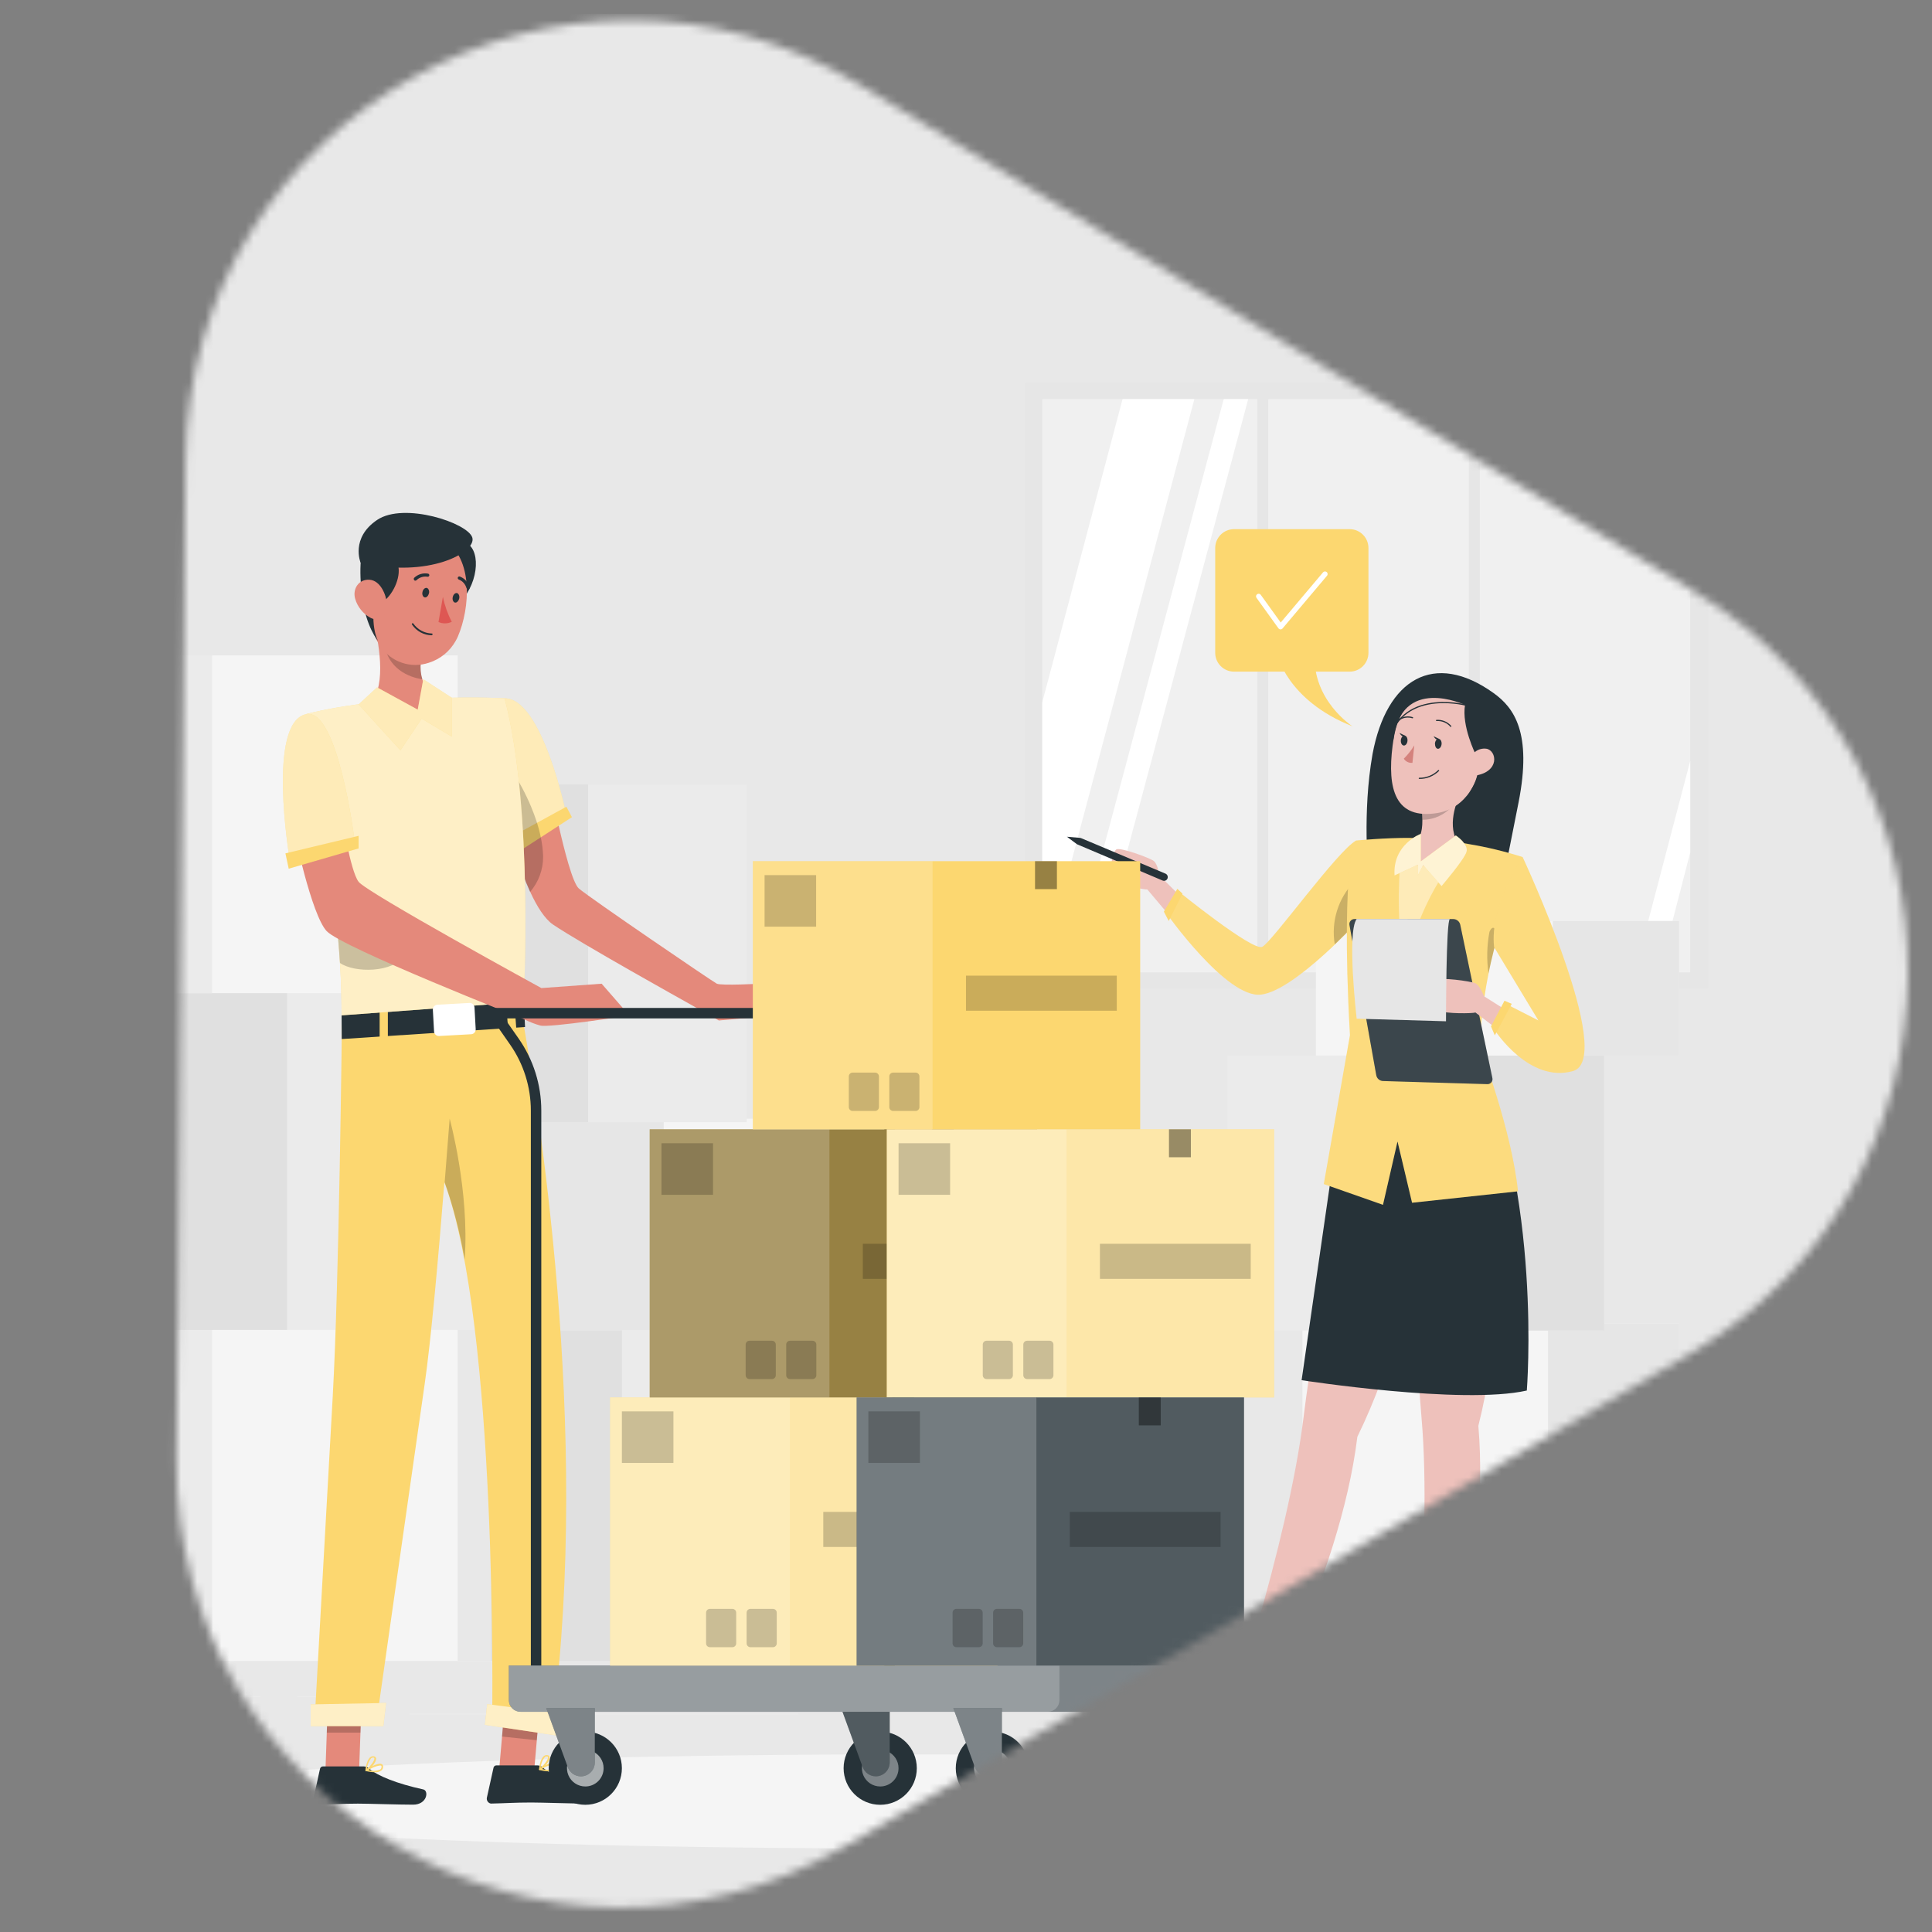 <svg width="240" height="240" viewBox="0 0 240 240" fill="none" xmlns="http://www.w3.org/2000/svg">
<rect x="0" y="0" width="240" height="240" fill="#808080" stroke="none"/>
<g clip-path="url(#clip0_240_1846)">
<mask id="mask0_240_1846" style="mask-type:alpha" maskUnits="userSpaceOnUse" x="21" y="2" width="217" height="235">
<path d="M210.441 73.459C246.228 95.186 245.76 147.28 209.589 168.36L104.946 229.344C67.946 250.907 21.549 223.967 21.933 181.145L23.045 57.307C23.43 14.484 70.303 -11.618 106.91 10.606L210.441 73.459Z" fill="#D9D9D9"/>
</mask>
<g mask="url(#mask0_240_1846)">
<rect width="238.286" height="241.714" transform="translate(6.857 1.714)" fill="#E8E8E8"/>
<g clip-path="url(#clip1_240_1846)">
<path d="M241 206.318H-17V206.447H241V206.318Z" fill="#EBEBEB"/>
<path d="M215.149 214.621H198.059V214.75H215.149V214.621Z" fill="#EBEBEB"/>
<path d="M153.909 216.024H149.425V216.153H153.909V216.024Z" fill="#EBEBEB"/>
<path d="M197.543 209.832H187.641V209.961H197.543V209.832Z" fill="#EBEBEB"/>
<path d="M32.355 210.699H10.069V210.828H32.355V210.699Z" fill="#EBEBEB"/>
<path d="M40.219 210.699H36.953V210.828H40.219V210.699Z" fill="#EBEBEB"/>
<path d="M99.177 212.876H50.838V213.005H99.177V212.876Z" fill="#EBEBEB"/>
<path d="M212.207 47.519H127.351V122.814H212.207V47.519Z" fill="#E6E6E6"/>
<path d="M209.968 49.583H129.472V120.791H209.968V49.583Z" fill="#F0F0F0"/>
<path d="M148.368 49.583L129.472 120.636V87.251L139.446 49.583H148.368Z" fill="white"/>
<path d="M155.055 49.583L135.999 120.791H132.96L152.016 49.583H155.055Z" fill="white"/>
<path d="M209.968 94.516V105.894L206.113 120.791H203.074L209.968 94.516Z" fill="white"/>
<path d="M157.552 48.303H156.195V122.38H157.552V48.303Z" fill="#E6E6E6"/>
<path d="M183.827 48.303H182.47V122.38H183.827V48.303Z" fill="#E6E6E6"/>
<path d="M56.855 164.342H10.069V206.298H56.855V164.342Z" fill="#F5F5F5"/>
<path d="M26.354 164.342H10.069V206.298H26.354V164.342Z" fill="#EBEBEB"/>
<path d="M66.164 123.247H19.378V165.203H66.164V123.247Z" fill="#EBEBEB"/>
<path d="M35.663 123.247H19.378V165.203H35.663V123.247Z" fill="#E0E0E0"/>
<path d="M56.855 81.415H10.069V123.371H56.855V81.415Z" fill="#F5F5F5"/>
<path d="M26.354 81.415H10.069V123.371H26.354V81.415Z" fill="#EBEBEB"/>
<path d="M107.769 164.378H60.983V206.334H107.769V164.378Z" fill="#EBEBEB"/>
<path d="M77.268 164.378H60.983V206.334H77.268V164.378Z" fill="#E0E0E0"/>
<path d="M112.949 138.965H66.164V165.245H112.949V138.965Z" fill="#F5F5F5"/>
<path d="M82.448 138.965H66.164V165.245H82.448V138.965Z" fill="#E6E6E6"/>
<path d="M92.758 97.447H62.531V139.403H92.758V97.447Z" fill="#EBEBEB"/>
<path d="M73.052 97.447H62.531V139.403H73.052V97.447Z" fill="#E0E0E0"/>
<path d="M161.799 206.375H208.585V164.419H161.799V206.375Z" fill="#F5F5F5"/>
<path d="M192.3 206.375H208.585V164.419H192.3V206.375Z" fill="#E6E6E6"/>
<path d="M152.485 165.281H199.271V131.127H152.485V165.281Z" fill="#EBEBEB"/>
<path d="M182.991 165.281H199.276V131.127H182.991V165.281Z" fill="#E0E0E0"/>
<path d="M163.466 131.127H208.585V114.408H163.466V131.127Z" fill="#F5F5F5"/>
<path d="M192.888 131.127H208.59V114.408H192.888V131.127Z" fill="#E6E6E6"/>
<path d="M112 229.621C167.254 229.621 212.047 227.006 212.047 223.78C212.047 220.554 167.254 217.938 112 217.938C56.745 217.938 11.953 220.554 11.953 223.78C11.953 227.006 56.745 229.621 112 229.621Z" fill="#F5F5F5"/>
<path d="M167.656 65.734H153.295C152.005 65.734 150.958 66.781 150.958 68.072V81.095C150.958 82.386 152.005 83.433 153.295 83.433H167.656C168.947 83.433 169.993 82.386 169.993 81.095V68.072C169.993 66.781 168.947 65.734 167.656 65.734Z" fill="#FCD770"/>
<path d="M158.615 81.183C158.615 81.183 159.818 86.998 168.012 90.223C168.012 90.223 163.001 87.019 163.311 81.183H158.615Z" fill="#FCD770"/>
<path d="M156.355 74.083L159.075 77.86L164.596 71.312" stroke="white" stroke-width="0.649" stroke-linecap="round" stroke-linejoin="round"/>
<path d="M185.545 86.1C188.069 87.912 190.349 91.008 188.641 99.677C186.934 108.345 186.5 110.409 186.5 110.409L169.988 108.552C169.988 108.552 169.214 100.879 170.504 93.66C172.248 84.336 178.156 80.791 185.545 86.1Z" fill="#263238"/>
<path d="M169.018 134.001C169.018 134.001 163.424 163.8 161.933 176.045C159.982 192.01 152.01 215.364 152.01 215.364L155.199 216.189C155.199 216.189 166.438 196.339 168.615 178.485C177.542 160.234 178.264 137.757 178.264 137.757L169.018 134.001Z" fill="#EEC1BB"/>
<path d="M146.056 222.588C146.571 222.351 147.125 222.211 147.691 222.175C147.691 222.175 149.652 221.019 151.592 216.54H153.78C154.149 216.545 154.507 216.663 154.807 216.878C155.107 217.093 155.334 217.395 155.457 217.742C155.493 217.84 155.514 217.943 155.519 218.047C155.495 218.566 155.438 219.083 155.349 219.595C155.029 221.339 154.603 223.062 154.074 224.755L153.703 224.657L154.374 221.401C154.601 220.291 153.434 221.36 152.898 222.479C152.361 223.599 151.551 224.688 149.152 224.172C146.324 223.501 145.194 223.093 146.056 222.588Z" fill="#263238"/>
<path d="M155.54 217.784C155.952 216.726 156.479 214.832 156.479 214.832L151.799 214.182C151.799 214.182 151.799 216.483 150.932 217.99C153.377 217.98 155.54 217.784 155.54 217.784Z" fill="#263238"/>
<path d="M174.823 133.526C174.823 133.526 175.519 163.841 176.587 176.122C177.986 192.149 175.014 216.649 175.014 216.649L178.306 216.793C178.306 216.793 185.194 195.049 183.646 177.123C188.605 157.422 184.678 135.286 184.678 135.286L174.823 133.526Z" fill="#EEC1BB"/>
<path d="M169.895 223.589C170.382 223.296 170.919 223.094 171.479 222.995C171.479 222.995 173.3 221.638 174.75 216.974L176.918 216.726C177.288 216.691 177.659 216.772 177.982 216.956C178.304 217.141 178.561 217.421 178.718 217.758C178.765 217.85 178.796 217.95 178.811 218.052C178.845 218.58 178.845 219.109 178.811 219.636C178.679 221.397 178.439 223.147 178.094 224.879L177.717 224.827L178.032 221.514C178.135 220.39 177.098 221.576 176.68 222.748C176.262 223.919 175.561 225.121 173.104 224.812C170.246 224.466 169.074 224.172 169.895 223.589Z" fill="#263238"/>
<path d="M178.785 217.784C179.079 216.69 179.399 214.75 179.399 214.75L174.678 214.61C174.678 214.61 174.926 216.896 174.229 218.491C176.654 218.207 178.785 217.784 178.785 217.784Z" fill="#263238"/>
<path d="M167.826 129.027L161.69 171.452C161.69 171.452 181.67 174.548 189.668 172.737C189.668 172.737 191.634 148.242 183.285 130.425L167.826 129.027Z" fill="#263238"/>
<path d="M149.358 114.026L144.018 108.753C144.018 108.753 143.837 107.339 143.316 106.947C142.795 106.555 139.142 105.224 138.672 105.518C138.202 105.812 137.599 108.774 138.228 109.315C138.858 109.857 142.186 110.549 142.526 110.492L148.321 117.36L149.358 114.026Z" fill="#EEC1BB"/>
<path d="M168.471 104.413C166.17 105.636 157.996 117.06 156.794 117.623C155.592 118.185 146.391 110.729 146.391 110.729L144.843 113.376C144.843 113.376 152.387 124.068 156.655 123.552C160.922 123.036 169.09 114.006 169.09 114.006L168.471 104.413Z" fill="#FCD770"/>
<path opacity="0.1" d="M168.471 104.413C166.17 105.636 157.996 117.06 156.794 117.623C155.592 118.185 146.391 110.729 146.391 110.729L144.843 113.376C144.843 113.376 152.387 124.068 156.655 123.552C160.922 123.036 169.09 114.006 169.09 114.006L168.471 104.413Z" fill="white"/>
<path d="M146.897 111.013L146.257 110.409L144.58 113.247L145.184 114.408L146.897 111.013Z" fill="#FCD770"/>
<path opacity="0.2" d="M165.808 117.313C167.717 115.492 169.09 113.98 169.09 113.98L168.945 111.71L168.244 109.506C167.254 110.525 166.518 111.763 166.094 113.119C165.671 114.476 165.573 115.912 165.808 117.313Z" fill="black"/>
<path d="M167.697 128.593C167.052 117.241 167.341 110.987 167.635 107.865C167.96 104.537 168.471 104.413 168.471 104.413C168.471 104.413 172.083 104.062 175.215 104.088C177.638 104.17 180.052 104.426 182.439 104.852C184.711 105.229 186.952 105.769 189.147 106.467C188.78 107.499 188.45 108.531 188.141 109.439C187.733 110.672 187.367 111.813 187.031 112.881C186.412 114.873 185.927 116.596 185.545 118.139C184.559 122.024 183.983 126.002 183.827 130.007C183.827 130.007 187.795 140.379 188.569 147.99L175.411 149.409L173.605 141.798L171.799 149.667L164.446 147.087L167.697 128.593Z" fill="#FCD770"/>
<path opacity="0.1" d="M167.697 128.593C167.052 117.241 167.341 110.987 167.635 107.865C167.96 104.537 168.471 104.413 168.471 104.413C168.471 104.413 172.083 104.062 175.215 104.088C177.638 104.17 180.052 104.426 182.439 104.852C184.711 105.229 186.952 105.769 189.147 106.467C188.78 107.499 188.45 108.531 188.141 109.439C187.733 110.672 187.367 111.813 187.031 112.881C186.412 114.873 185.927 116.596 185.545 118.139C184.559 122.024 183.983 126.002 183.827 130.007C183.827 130.007 187.795 140.379 188.569 147.99L175.411 149.409L173.605 141.798L171.799 149.667L164.446 147.087L167.697 128.593Z" fill="white"/>
<path opacity="0.2" d="M184.905 120.92C185.081 120.053 185.287 119.13 185.54 118.139C185.7 117.509 185.875 116.849 186.056 116.147C185.54 114.388 185.024 115.765 185.024 115.765C184.704 117.466 184.664 119.207 184.905 120.92Z" fill="black"/>
<path d="M175.396 104.78C175.554 104.699 175.718 104.629 175.886 104.568C176.257 104.274 176.711 103.567 176.691 101.849C176.674 101.168 176.61 100.488 176.5 99.816L181.283 98.923C181.283 98.923 179.653 102.143 181.01 104.537C181.479 104.744 181.758 105.053 181.706 105.43C181.35 108.19 175.406 110.863 175.406 110.863C175.406 110.863 172.511 106.364 175.396 104.78Z" fill="#EEC1BB"/>
<path opacity="0.2" d="M176.5 99.816C176.608 100.483 176.67 101.157 176.686 101.833C179.916 101.833 181.283 98.923 181.283 98.923L176.5 99.816Z" fill="black"/>
<path d="M179.147 86.457C174.988 86.23 173.528 88.381 172.991 92.649C172.315 97.984 173.295 101.854 178.559 100.997C185.705 99.816 186.056 86.833 179.147 86.457Z" fill="#EEC1BB"/>
<path d="M175.69 92.592C175.323 93.194 174.884 93.751 174.384 94.248C174.498 94.425 174.659 94.566 174.848 94.657C175.038 94.748 175.248 94.785 175.458 94.764L175.69 92.592Z" fill="#D4827D"/>
<path d="M178.254 92.365C178.254 92.705 178.389 92.999 178.616 93.015C178.843 93.03 179.049 92.772 179.08 92.432C179.111 92.091 178.941 91.797 178.714 91.782C178.487 91.766 178.28 92.024 178.254 92.365Z" fill="#263238"/>
<path d="M178.806 91.802L178.089 91.457C178.089 91.457 178.409 92.107 178.806 91.802Z" fill="#263238"/>
<path d="M174.018 91.962C173.992 92.303 174.152 92.592 174.379 92.612C174.606 92.633 174.818 92.37 174.843 92.024C174.869 91.678 174.704 91.395 174.477 91.374C174.25 91.353 174.044 91.622 174.018 91.962Z" fill="#263238"/>
<path d="M174.57 91.4L173.853 91.049C173.853 91.049 174.172 91.704 174.57 91.4Z" fill="#263238"/>
<path d="M178.456 89.496C178.786 89.474 179.117 89.528 179.423 89.654C179.729 89.78 180.002 89.975 180.22 90.223" stroke="#263238" stroke-width="0.149" stroke-linecap="round" stroke-linejoin="round"/>
<path d="M175.468 89.155C175.188 89.067 174.892 89.043 174.601 89.086C174.311 89.129 174.034 89.237 173.791 89.403" stroke="#263238" stroke-width="0.149" stroke-linecap="round" stroke-linejoin="round"/>
<path d="M183.311 93.717C183.311 93.717 181.551 90.192 181.99 87.571C181.99 87.571 173.935 83.753 173.068 92.091C173.068 92.091 172.671 84.62 179.828 84.867C186.985 85.115 186.381 95.554 182.522 98.469C182.522 98.448 184.395 95.92 183.311 93.717Z" fill="#263238"/>
<path d="M182.584 94.558C182.653 94.079 182.909 93.647 183.296 93.357C183.683 93.067 184.169 92.942 184.648 93.01C185.927 93.221 186.397 95.904 183.156 96.364C182.692 96.415 182.449 95.951 182.584 94.558Z" fill="#EEC1BB"/>
<path d="M178.703 95.724C178.388 96.035 178.015 96.28 177.605 96.445C177.195 96.611 176.756 96.694 176.314 96.689" stroke="#263238" stroke-width="0.149" stroke-linecap="round" stroke-linejoin="round"/>
<path d="M181.99 87.571C181.99 87.571 173.001 85.234 172.248 93.66" stroke="#263238" stroke-width="0.149" stroke-linecap="round" stroke-linejoin="round"/>
<path d="M173.971 106.828C173.971 106.828 173.285 113.66 174.41 119.878C174.41 119.878 177.062 110.27 180.788 107.004L176.505 107.618L173.971 106.828Z" fill="#FCD770"/>
<path opacity="0.5" d="M173.971 106.828C173.971 106.828 173.285 113.66 174.41 119.878C174.41 119.878 177.062 110.27 180.788 107.004L176.505 107.618L173.971 106.828Z" fill="white"/>
<path d="M180.849 103.789L176.499 107.004V103.588C176.499 103.588 172.986 104.862 173.233 108.748L176.118 107.422V108.748L176.794 107.468L179.074 110.074C179.074 110.074 181.866 106.818 182.17 105.838C182.475 104.857 180.849 103.789 180.849 103.789Z" fill="#FCD770"/>
<path opacity="0.7" d="M180.849 103.789L176.499 107.004V103.588C176.499 103.588 172.986 104.862 173.233 108.748L176.118 107.422V108.748L176.794 107.468L179.074 110.074C179.074 110.074 181.866 106.818 182.17 105.838C182.475 104.857 180.849 103.789 180.849 103.789Z" fill="white"/>
<path d="M185.391 133.934L181.397 114.878C181.355 114.678 181.247 114.499 181.089 114.371C180.931 114.242 180.734 114.171 180.53 114.171H168.244C168.153 114.171 168.064 114.191 167.982 114.229C167.9 114.268 167.828 114.323 167.77 114.393C167.712 114.462 167.67 114.543 167.646 114.631C167.623 114.718 167.619 114.809 167.635 114.898L170.963 133.557C170.998 133.758 171.101 133.941 171.255 134.075C171.41 134.208 171.605 134.284 171.809 134.29L184.797 134.677C184.888 134.675 184.977 134.653 185.058 134.613C185.14 134.573 185.211 134.515 185.268 134.444C185.324 134.373 185.365 134.291 185.386 134.203C185.407 134.114 185.409 134.023 185.391 133.934Z" fill="#263238"/>
<path opacity="0.1" d="M185.391 133.934L181.397 114.878C181.355 114.678 181.247 114.499 181.089 114.371C180.931 114.242 180.734 114.171 180.53 114.171H168.244C168.153 114.171 168.064 114.191 167.982 114.229C167.9 114.268 167.828 114.323 167.77 114.393C167.712 114.462 167.67 114.543 167.646 114.631C167.623 114.718 167.619 114.809 167.635 114.898L170.963 133.557C170.998 133.758 171.101 133.941 171.255 134.075C171.41 134.208 171.605 134.284 171.809 134.29L184.797 134.677C184.888 134.675 184.977 134.653 185.058 134.613C185.14 134.573 185.211 134.515 185.268 134.444C185.324 134.373 185.365 134.291 185.386 134.203C185.407 134.114 185.409 134.023 185.391 133.934Z" fill="white"/>
<path d="M190.7 127.762L184.348 123.758C184.348 123.758 183.863 122.422 183.275 122.148C182.686 121.875 178.827 121.364 178.45 121.751C178.073 122.138 178.104 125.157 178.837 125.554C179.57 125.951 182.965 125.905 183.285 125.776L190.401 131.225L190.7 127.762Z" fill="#EEC1BB"/>
<path d="M189.147 106.467C189.147 106.467 185.019 112.494 185.602 117.654L191.108 126.766L187.408 124.878L185.731 128.036C185.731 128.036 189.988 134.594 195.406 133.046C200.824 131.498 189.147 106.467 189.147 106.467Z" fill="#FCD770"/>
<path opacity="0.1" d="M189.147 106.467C189.147 106.467 185.019 112.494 185.602 117.654L191.108 126.766L187.408 124.878L185.731 128.036C185.731 128.036 189.988 134.594 195.406 133.046C200.824 131.498 189.147 106.467 189.147 106.467Z" fill="white"/>
<path d="M187.795 124.702L185.69 128.619L185.215 127.499L186.892 124.315L187.795 124.702Z" fill="#FCD770"/>
<path d="M180.112 114.171C179.627 114.171 179.627 126.865 179.627 126.865L168.533 126.545C168.533 126.545 167.284 115.812 168.533 114.161L180.112 114.171Z" fill="white"/>
<path opacity="0.1" d="M180.112 114.171C179.627 114.171 179.627 126.865 179.627 126.865L168.533 126.545C168.533 126.545 167.284 115.812 168.533 114.161L180.112 114.171Z" fill="black"/>
<path d="M134.291 104.114L144.781 108.526C144.838 108.551 144.889 108.586 144.932 108.631C144.975 108.675 145.009 108.728 145.031 108.785C145.054 108.843 145.065 108.904 145.063 108.966C145.062 109.028 145.049 109.089 145.024 109.145C144.975 109.257 144.884 109.344 144.771 109.389C144.658 109.433 144.532 109.431 144.42 109.382L133.863 104.909L133.765 104.857L132.537 103.944L134.152 104.083C134.199 104.086 134.247 104.097 134.291 104.114Z" fill="#263238"/>
<path d="M99.487 125.858L89.296 126.767L85.21 124.46C85.21 124.46 72.103 117.159 68.698 114.852C67.665 114.145 66.701 112.607 65.87 110.801C65.173 109.253 64.573 107.662 64.074 106.039C63.842 105.311 63.636 104.615 63.46 103.975C63.068 102.597 62.825 101.565 62.758 101.286C62.761 101.264 62.761 101.242 62.758 101.219H62.784L66.014 100.187L68.713 99.331C68.713 99.331 68.837 99.971 69.048 100.946L69.234 101.808C69.291 102.055 69.348 102.324 69.409 102.592C70.091 105.595 71.138 109.692 71.897 110.363C73.12 111.441 88.496 121.921 89.043 122.195C89.59 122.468 94.487 122.195 94.487 122.195L99.487 125.858Z" fill="#E4897B"/>
<path d="M62.676 86.751C67.371 86.678 70.359 101.23 70.359 101.23L64.167 104.326C62.408 101.28 61.491 97.822 61.51 94.305C61.654 88.722 62.676 86.751 62.676 86.751Z" fill="#FCD770"/>
<path opacity="0.5" d="M62.676 86.751C67.371 86.678 70.359 101.23 70.359 101.23L64.167 104.326C62.408 101.28 61.491 97.822 61.51 94.305C61.654 88.722 62.676 86.751 62.676 86.751Z" fill="white"/>
<path d="M71.045 101.513L69.373 102.597L67.19 104.011L64.053 106.039L63.491 106.405L62.81 104.336L63.439 103.995L63.852 103.768L66.721 102.205L69.012 100.951L70.157 100.327L70.359 100.218L71.045 101.513Z" fill="#FCD770"/>
<path opacity="0.2" d="M67.469 106.405C67.479 108.018 66.903 109.58 65.849 110.801C65.152 109.253 64.552 107.662 64.053 106.039L63.491 106.405L62.809 104.341L63.439 104.001C63.047 102.623 62.804 101.591 62.737 101.312V101.23L63.48 95.554C64.455 97.019 65.288 98.574 65.968 100.198C66.236 100.832 66.484 101.508 66.71 102.21C66.79 102.451 66.862 102.698 66.927 102.953C67.025 103.304 67.108 103.66 67.18 104.016C67.348 104.802 67.445 105.602 67.469 106.405Z" fill="black"/>
<path d="M61.974 220.23L66.293 220.689L67.103 211.375L62.784 210.916L61.974 220.23Z" fill="#E4897B"/>
<path d="M40.431 219.915H44.61L44.956 210.224H40.771L40.431 219.915Z" fill="#E4897B"/>
<path d="M45.194 219.43H40.111C40.028 219.431 39.948 219.46 39.883 219.513C39.819 219.565 39.773 219.638 39.755 219.719L38.929 223.444C38.912 223.524 38.91 223.606 38.925 223.685C38.939 223.765 38.97 223.842 39.014 223.91C39.058 223.978 39.115 224.037 39.182 224.082C39.249 224.128 39.325 224.16 39.404 224.177C39.448 224.185 39.494 224.185 39.538 224.177C41.184 224.177 42.381 224.053 44.445 224.053C45.72 224.053 49.559 224.182 51.313 224.182C53.068 224.182 53.3 222.448 52.578 222.288C49.352 221.587 46.901 220.611 45.87 219.708C45.686 219.536 45.445 219.437 45.194 219.43Z" fill="#263238"/>
<path d="M45.483 220.013C45.462 220.008 45.444 219.997 45.43 219.981C45.416 219.965 45.408 219.946 45.405 219.925C45.403 219.907 45.406 219.888 45.414 219.872C45.422 219.855 45.435 219.841 45.452 219.832C45.601 219.734 46.953 218.903 47.417 219.146C47.47 219.169 47.515 219.207 47.545 219.256C47.576 219.305 47.59 219.362 47.588 219.419C47.598 219.516 47.585 219.613 47.549 219.703C47.513 219.793 47.455 219.873 47.381 219.935C47.146 220.098 46.862 220.175 46.576 220.152C46.208 220.147 45.841 220.101 45.483 220.013ZM45.766 219.874C46.255 220.039 46.789 220.012 47.258 219.796C47.306 219.752 47.344 219.696 47.367 219.634C47.391 219.572 47.399 219.506 47.392 219.44C47.392 219.363 47.356 219.327 47.325 219.327C47.287 219.305 47.244 219.296 47.201 219.301C46.69 219.397 46.203 219.592 45.766 219.874Z" fill="#FCD770"/>
<path d="M45.436 220.044C45.421 220.033 45.409 220.019 45.401 220.003C45.393 219.987 45.389 219.969 45.39 219.951C45.39 219.894 45.498 218.692 45.983 218.3C46.039 218.249 46.105 218.211 46.178 218.189C46.25 218.166 46.326 218.16 46.401 218.171C46.476 218.17 46.549 218.196 46.607 218.243C46.665 218.29 46.706 218.355 46.721 218.429C46.804 218.872 45.968 219.791 45.539 220.028H45.493C45.476 220.039 45.456 220.044 45.436 220.044ZM46.107 218.413C45.807 218.788 45.627 219.245 45.591 219.724C46.024 219.399 46.556 218.692 46.504 218.429C46.504 218.403 46.504 218.331 46.36 218.331H46.313C46.244 218.336 46.178 218.361 46.122 218.403L46.107 218.413Z" fill="#FCD770"/>
<path d="M66.747 219.301H61.664C61.581 219.301 61.501 219.329 61.437 219.381C61.372 219.432 61.327 219.504 61.308 219.585L60.483 223.31C60.449 223.47 60.48 223.637 60.569 223.774C60.658 223.912 60.797 224.008 60.957 224.043H61.097C62.737 224.012 63.935 223.914 66.004 223.914C67.273 223.914 71.112 224.048 72.867 224.048C74.621 224.048 74.853 222.309 74.136 222.149C70.911 221.447 68.46 220.477 67.428 219.569C67.241 219.399 66.999 219.304 66.747 219.301Z" fill="#263238"/>
<path d="M67.036 219.879C67.016 219.874 66.997 219.863 66.984 219.847C66.97 219.831 66.961 219.812 66.958 219.791C66.956 219.772 66.959 219.753 66.969 219.736C66.978 219.719 66.992 219.706 67.01 219.698C67.16 219.6 68.512 218.769 68.971 219.012C69.023 219.036 69.067 219.075 69.097 219.123C69.127 219.172 69.142 219.228 69.141 219.285C69.152 219.382 69.139 219.479 69.103 219.569C69.067 219.659 69.009 219.739 68.935 219.801C68.704 219.969 68.425 220.054 68.14 220.044C67.767 220.031 67.396 219.976 67.036 219.879ZM67.32 219.739C67.808 219.902 68.34 219.876 68.811 219.667C68.86 219.623 68.898 219.567 68.921 219.505C68.945 219.444 68.953 219.377 68.945 219.311C68.945 219.229 68.909 219.192 68.883 219.192C68.844 219.171 68.799 219.162 68.754 219.167C68.244 219.266 67.757 219.46 67.32 219.739Z" fill="#FCD770"/>
<path d="M67.01 219.899C66.995 219.89 66.982 219.877 66.973 219.862C66.964 219.847 66.959 219.829 66.959 219.812C66.959 219.75 67.067 218.547 67.552 218.155C67.608 218.104 67.674 218.067 67.746 218.044C67.819 218.022 67.895 218.016 67.97 218.026C68.046 218.026 68.119 218.052 68.177 218.1C68.236 218.148 68.275 218.215 68.29 218.289C68.377 218.728 67.542 219.652 67.108 219.884H67.062C67.046 219.894 67.028 219.899 67.01 219.899ZM67.681 218.269C67.379 218.642 67.198 219.1 67.165 219.579C67.593 219.254 68.125 218.547 68.073 218.289C68.073 218.258 68.073 218.186 67.929 218.186H67.882C67.808 218.191 67.737 218.22 67.681 218.269Z" fill="#FCD770"/>
<path opacity="0.2" d="M62.784 210.916L67.103 211.375L66.68 216.179L62.361 215.72L62.784 210.916Z" fill="black"/>
<path opacity="0.2" d="M40.771 210.229H44.956L44.776 215.23H40.591L40.771 210.229Z" fill="black"/>
<path d="M42.495 125.213H64.683C66.793 136.746 73.403 177.546 68.661 213.898L61.143 212.964C61.143 212.964 61.84 164.703 55.204 146.865C54.44 156.411 53.532 166.571 52.748 171.978C50.833 185.281 46.7 214.368 46.7 214.368H39.048C39.048 214.368 40.596 186.535 41.334 173.454C42.123 159.254 42.469 128.129 42.495 125.213Z" fill="#FCD770"/>
<path opacity="0.2" d="M55.24 146.865C56.334 149.992 57.164 153.206 57.722 156.473C58.341 147.974 55.859 138.965 55.859 138.965L55.24 146.865Z" fill="black"/>
<path d="M69.544 215.647L60.24 214.265L60.524 211.69L70.199 212.959L69.544 215.647Z" fill="#FCD770"/>
<path opacity="0.6" d="M69.544 215.647L60.24 214.265L60.524 211.69L70.199 212.959L69.544 215.647Z" fill="white"/>
<path d="M47.619 214.425H38.594V211.726L47.959 211.55L47.619 214.425Z" fill="#FCD770"/>
<path opacity="0.6" d="M47.619 214.425H38.594V211.726L47.959 211.55L47.619 214.425Z" fill="white"/>
<path d="M42.453 129.073L42.433 125.858L65.064 124.46L65.224 127.577L42.453 129.073Z" fill="#263238"/>
<path d="M48.181 125.043H47.16V129.754H48.181V125.043Z" fill="#FCD770"/>
<path d="M63.821 123.478L62.802 123.553L63.145 128.251L64.164 128.177L63.821 123.478Z" fill="#FCD770"/>
<path d="M65.044 124.46L42.432 126.132C42.432 124.15 42.381 121.942 42.231 119.61C41.953 115.301 41.421 110.585 40.828 106.163C39.569 96.766 38.026 88.701 38.026 88.701C48.552 86.044 62.675 86.735 62.675 86.735C66.344 100.481 65.044 124.46 65.044 124.46Z" fill="#FCD770"/>
<path opacity="0.6" d="M65.044 124.46L42.432 126.132C42.432 124.15 42.381 121.942 42.231 119.61C41.953 115.301 41.421 110.585 40.828 106.163C39.569 96.766 38.026 88.701 38.026 88.701C48.552 86.044 62.675 86.735 62.675 86.735C66.344 100.481 65.044 124.46 65.044 124.46Z" fill="white"/>
<path d="M46.06 87.293C48.124 89.145 53.094 88.464 53.094 88.464C53.094 88.464 56.19 87.607 55.555 86.632C53.718 86.333 52.831 85.476 52.459 84.377C52.255 83.699 52.192 82.986 52.273 82.282C52.302 81.889 52.353 81.498 52.428 81.111L46.236 76.539C47.067 79.558 48.057 85.105 46.06 87.293Z" fill="#E4897B"/>
<path opacity="0.2" d="M47.686 79.444C47.929 83.149 50.973 84.171 52.464 84.377C52.26 83.699 52.197 82.986 52.278 82.282L47.686 79.444Z" fill="black"/>
<path d="M58.336 67.736C59.837 69.16 59.213 73.5 56.153 75.719C53.093 77.937 53.093 67.205 53.093 67.205C53.093 67.205 57.381 66.828 58.336 67.736Z" fill="#263238"/>
<path d="M47.268 80.301C47.909 81.25 48.845 81.963 49.931 82.33C51.017 82.696 52.193 82.696 53.279 82.329C54.691 81.881 55.879 80.912 56.602 79.62C56.704 79.44 56.797 79.256 56.881 79.067C58.387 75.564 58.852 69.372 55.142 67.07C53.868 66.272 52.329 66.012 50.864 66.347C49.398 66.681 48.125 67.584 47.324 68.856C46.851 69.611 46.559 70.466 46.473 71.353C46.019 75.461 45.554 77.865 47.268 80.301Z" fill="#E4897B"/>
<path d="M52.48 73.546C52.402 73.871 52.552 74.176 52.774 74.212C52.996 74.248 53.212 74.005 53.29 73.696C53.367 73.386 53.212 73.066 53.001 73.03C52.789 72.994 52.541 73.211 52.48 73.546Z" fill="#263238"/>
<path d="M56.241 74.186C56.164 74.511 56.318 74.821 56.53 74.857C56.742 74.893 56.974 74.65 57.046 74.341C57.118 74.031 56.968 73.706 56.752 73.67C56.535 73.634 56.298 73.871 56.241 74.186Z" fill="#263238"/>
<path d="M55.018 74.145C55.242 75.223 55.613 76.265 56.122 77.241C55.866 77.366 55.585 77.433 55.3 77.438C55.014 77.442 54.731 77.384 54.471 77.267L55.018 74.145Z" fill="#DE5753"/>
<path d="M51.52 72.127C51.555 72.138 51.592 72.139 51.628 72.132C51.664 72.125 51.697 72.109 51.726 72.086C51.902 71.91 52.117 71.778 52.354 71.701C52.591 71.624 52.842 71.604 53.088 71.642C53.113 71.648 53.139 71.65 53.165 71.645C53.19 71.642 53.215 71.633 53.237 71.619C53.259 71.606 53.278 71.588 53.293 71.567C53.309 71.546 53.319 71.523 53.326 71.498C53.337 71.447 53.328 71.394 53.301 71.35C53.274 71.306 53.231 71.274 53.181 71.26C52.873 71.203 52.555 71.221 52.255 71.31C51.954 71.4 51.679 71.56 51.453 71.776C51.417 71.814 51.397 71.864 51.397 71.916C51.397 71.968 51.417 72.017 51.453 72.055C51.47 72.083 51.493 72.108 51.52 72.127Z" fill="#263238"/>
<path d="M53.635 78.918C53.147 78.91 52.668 78.784 52.239 78.55C51.811 78.316 51.445 77.982 51.174 77.576C51.167 77.564 51.162 77.551 51.16 77.537C51.157 77.524 51.158 77.51 51.161 77.496C51.165 77.483 51.171 77.47 51.179 77.459C51.188 77.448 51.198 77.439 51.21 77.432C51.233 77.418 51.26 77.413 51.286 77.419C51.312 77.425 51.335 77.441 51.349 77.463C51.609 77.832 51.952 78.136 52.349 78.35C52.747 78.564 53.189 78.683 53.641 78.696C53.667 78.696 53.693 78.706 53.712 78.724C53.731 78.743 53.742 78.767 53.744 78.794C53.742 78.82 53.732 78.844 53.714 78.862C53.696 78.88 53.671 78.891 53.646 78.892L53.635 78.918Z" fill="#263238"/>
<path d="M58.078 73.164C58.112 73.185 58.151 73.195 58.191 73.195C58.241 73.18 58.283 73.146 58.309 73.101C58.334 73.056 58.342 73.003 58.331 72.953C58.251 72.648 58.098 72.368 57.886 72.135C57.674 71.902 57.409 71.724 57.113 71.616C57.064 71.602 57.011 71.607 56.965 71.631C56.92 71.656 56.886 71.696 56.87 71.745C56.856 71.795 56.861 71.849 56.885 71.895C56.909 71.942 56.95 71.977 56.999 71.993C57.23 72.085 57.437 72.231 57.602 72.417C57.767 72.603 57.885 72.826 57.949 73.066C57.962 73.091 57.981 73.112 58.003 73.129C58.025 73.146 58.051 73.158 58.078 73.164Z" fill="#263238"/>
<path d="M50.343 66.761V68.598C50.019 68.707 49.747 68.934 49.583 69.234C49.418 69.535 49.373 69.886 49.456 70.218C49.853 71.818 48.702 74.078 47.417 74.862C47.417 74.862 47.459 74.196 46.901 74.284C46.344 74.372 46.06 77.834 46.948 79.604C46.948 79.604 45.482 77.922 44.997 74.196C44.543 70.749 44.781 67.953 45.622 66.745L50.343 66.761Z" fill="#263238"/>
<path d="M44.12 74.387C44.415 75.389 45.094 76.233 46.008 76.735C47.226 77.391 48.14 76.369 48.072 75.063C47.99 73.897 47.268 72.122 45.916 72.019C44.564 71.916 43.769 73.154 44.12 74.387Z" fill="#E4897B"/>
<path d="M44.791 69.888C44.791 69.888 43.516 66.828 46.855 64.583C50.193 62.339 58.114 64.955 58.671 66.776C59.228 68.598 53.238 71.905 44.791 69.888Z" fill="#263238"/>
<path d="M46.839 85.388L51.891 88.154L52.583 84.377L56.122 86.678V91.503L52.376 89.269L49.745 93.211L44.548 87.504L46.839 85.388Z" fill="#FCD770"/>
<path d="M58.313 124.591L54.336 124.812C54.006 124.83 53.753 125.112 53.771 125.442L53.92 128.132C53.939 128.462 54.221 128.714 54.551 128.696L58.529 128.476C58.859 128.458 59.111 128.175 59.093 127.845L58.944 125.156C58.926 124.826 58.643 124.573 58.313 124.591Z" fill="white"/>
<path opacity="0.5" d="M46.839 85.388L51.891 88.154L52.583 84.377L56.122 86.678V91.503L52.376 89.269L49.745 93.211L44.548 87.504L46.839 85.388Z" fill="white"/>
<path opacity="0.2" d="M50.343 118.629C48.842 120.889 44.038 120.874 42.232 119.625C41.953 115.316 41.422 110.6 40.828 106.178L50.343 118.629Z" fill="black"/>
<path d="M42.432 101.23C42.432 101.23 43.501 108.185 44.548 109.542C45.596 110.899 67.252 122.742 67.252 122.742L74.739 122.2L78.181 126.147C78.181 126.147 68.207 127.695 67.118 127.396C66.454 127.212 65.809 126.963 65.193 126.653C65.193 126.653 42.489 117.711 40.58 115.667C38.671 113.624 36.498 103.134 36.498 103.134L42.432 101.23Z" fill="#E4897B"/>
<path d="M38.026 88.717C41.989 87.891 44.038 104.336 44.038 104.336L35.931 106.4C35.931 106.4 33.15 89.738 38.026 88.717Z" fill="#FCD770"/>
<path opacity="0.5" d="M38.026 88.717C41.989 87.891 44.038 104.336 44.038 104.336L35.931 106.4C35.931 106.4 33.15 89.738 38.026 88.717Z" fill="white"/>
<path d="M35.456 106.008L44.548 103.83V105.394L35.864 107.912L35.456 106.008Z" fill="#FCD770"/>
<path d="M66.592 208.692V137.958C66.593 134.897 65.654 131.909 63.904 129.398L61.432 125.858H105.344L107.815 129.398C109.566 131.909 110.504 134.897 110.504 137.958V208.021" stroke="#263238" stroke-width="1.298" stroke-linecap="round" stroke-linejoin="round"/>
<path d="M159.911 224.198C162.421 224.198 164.457 222.162 164.457 219.652C164.457 217.141 162.421 215.106 159.911 215.106C157.4 215.106 155.365 217.141 155.365 219.652C155.365 222.162 157.4 224.198 159.911 224.198Z" fill="#263238"/>
<path opacity="0.4" d="M162.186 219.652C162.187 219.201 162.055 218.761 161.805 218.386C161.556 218.011 161.201 217.719 160.785 217.546C160.37 217.373 159.912 217.327 159.47 217.414C159.028 217.501 158.622 217.718 158.304 218.036C157.985 218.354 157.768 218.759 157.679 219.201C157.591 219.642 157.636 220.1 157.808 220.516C157.98 220.932 158.272 221.288 158.646 221.538C159.02 221.789 159.461 221.922 159.911 221.922C160.209 221.923 160.505 221.865 160.781 221.751C161.057 221.637 161.308 221.47 161.52 221.259C161.731 221.048 161.899 220.798 162.013 220.522C162.127 220.246 162.186 219.95 162.186 219.652Z" fill="white"/>
<path d="M159.364 220.663C159.009 220.663 158.664 220.554 158.373 220.351C158.082 220.148 157.861 219.861 157.739 219.528L155.061 212.19H161.093V218.934C161.093 219.393 160.91 219.833 160.586 220.157C160.262 220.481 159.822 220.663 159.364 220.663Z" fill="#263238"/>
<path opacity="0.2" d="M159.364 220.663C159.009 220.663 158.664 220.554 158.373 220.351C158.082 220.148 157.861 219.861 157.739 219.528L155.061 212.19H161.093V218.934C161.093 219.393 160.91 219.833 160.586 220.157C160.262 220.481 159.822 220.663 159.364 220.663Z" fill="white"/>
<path d="M109.343 224.198C111.854 224.198 113.889 222.162 113.889 219.652C113.889 217.141 111.854 215.106 109.343 215.106C106.832 215.106 104.797 217.141 104.797 219.652C104.797 222.162 106.832 224.198 109.343 224.198Z" fill="#263238"/>
<path opacity="0.4" d="M111.618 219.652C111.62 219.201 111.487 218.761 111.238 218.386C110.988 218.011 110.633 217.719 110.217 217.546C109.802 217.373 109.344 217.327 108.902 217.414C108.46 217.501 108.054 217.718 107.736 218.036C107.417 218.354 107.2 218.759 107.111 219.201C107.023 219.642 107.068 220.1 107.24 220.516C107.412 220.932 107.704 221.288 108.078 221.538C108.452 221.789 108.893 221.922 109.343 221.922C109.642 221.923 109.937 221.865 110.213 221.751C110.489 221.637 110.74 221.47 110.952 221.259C111.163 221.048 111.331 220.798 111.445 220.522C111.56 220.246 111.618 219.95 111.618 219.652Z" fill="white"/>
<path d="M108.796 220.663C108.441 220.663 108.095 220.554 107.805 220.351C107.514 220.148 107.293 219.861 107.17 219.528L104.492 212.19H110.524V218.934C110.524 219.393 110.342 219.833 110.018 220.157C109.694 220.481 109.254 220.663 108.796 220.663Z" fill="#263238"/>
<path opacity="0.2" d="M108.796 220.663C108.441 220.663 108.095 220.554 107.805 220.351C107.514 220.148 107.293 219.861 107.17 219.528L104.492 212.19H110.524V218.934C110.524 219.393 110.342 219.833 110.018 220.157C109.694 220.481 109.254 220.663 108.796 220.663Z" fill="white"/>
<path d="M167.728 206.901V211.194C167.728 211.579 167.575 211.948 167.304 212.22C167.032 212.492 166.663 212.644 166.278 212.644H64.662C64.278 212.644 63.909 212.492 63.637 212.22C63.365 211.948 63.212 211.579 63.212 211.194V206.901H167.728Z" fill="#263238"/>
<path opacity="0.4" d="M167.728 206.901V211.194C167.728 211.579 167.575 211.948 167.304 212.22C167.032 212.492 166.663 212.644 166.278 212.644H64.662C64.278 212.644 63.909 212.492 63.637 212.22C63.365 211.948 63.212 211.579 63.212 211.194V206.901H167.728Z" fill="white"/>
<path opacity="0.2" d="M131.608 206.901V211.194C131.608 211.579 131.455 211.948 131.184 212.22C130.912 212.492 130.543 212.644 130.158 212.644H64.662C64.278 212.644 63.909 212.492 63.637 212.22C63.365 211.948 63.212 211.579 63.212 211.194V206.901H131.608Z" fill="white"/>
<path d="M123.275 224.198C125.786 224.198 127.821 222.162 127.821 219.652C127.821 217.141 125.786 215.106 123.275 215.106C120.764 215.106 118.729 217.141 118.729 219.652C118.729 222.162 120.764 224.198 123.275 224.198Z" fill="#263238"/>
<path opacity="0.6" d="M125.55 219.652C125.551 219.201 125.419 218.761 125.169 218.386C124.92 218.011 124.565 217.719 124.149 217.546C123.733 217.373 123.276 217.327 122.834 217.414C122.392 217.501 121.986 217.718 121.667 218.036C121.349 218.354 121.131 218.759 121.043 219.201C120.955 219.642 121 220.1 121.172 220.516C121.344 220.932 121.635 221.288 122.01 221.538C122.384 221.789 122.824 221.922 123.275 221.922C123.573 221.923 123.869 221.865 124.145 221.751C124.421 221.637 124.672 221.47 124.883 221.259C125.095 221.048 125.262 220.798 125.377 220.522C125.491 220.246 125.55 219.95 125.55 219.652Z" fill="white"/>
<path d="M122.728 220.663C122.373 220.663 122.027 220.554 121.737 220.351C121.446 220.148 121.225 219.861 121.102 219.528L118.424 212.19H124.456V218.934C124.456 219.393 124.274 219.833 123.95 220.157C123.626 220.481 123.186 220.663 122.728 220.663Z" fill="#263238"/>
<path opacity="0.4" d="M122.728 220.663C122.373 220.663 122.027 220.554 121.737 220.351C121.446 220.148 121.225 219.861 121.102 219.528L118.424 212.19H124.456V218.934C124.456 219.393 124.274 219.833 123.95 220.157C123.626 220.481 123.186 220.663 122.728 220.663Z" fill="white"/>
<path d="M72.707 224.198C75.217 224.198 77.253 222.162 77.253 219.652C77.253 217.141 75.217 215.106 72.707 215.106C70.196 215.106 68.161 217.141 68.161 219.652C68.161 222.162 70.196 224.198 72.707 224.198Z" fill="#263238"/>
<path opacity="0.6" d="M74.982 219.652C74.983 219.201 74.851 218.761 74.601 218.386C74.352 218.011 73.997 217.719 73.581 217.546C73.165 217.373 72.708 217.327 72.266 217.414C71.824 217.501 71.418 217.718 71.1 218.036C70.781 218.354 70.564 218.759 70.475 219.201C70.387 219.642 70.432 220.1 70.604 220.516C70.776 220.932 71.068 221.288 71.442 221.538C71.816 221.789 72.256 221.922 72.707 221.922C73.005 221.923 73.301 221.865 73.577 221.751C73.853 221.637 74.104 221.47 74.316 221.259C74.527 221.048 74.695 220.798 74.809 220.522C74.923 220.246 74.982 219.95 74.982 219.652Z" fill="white"/>
<path d="M72.16 220.663C71.805 220.663 71.46 220.554 71.169 220.351C70.878 220.148 70.657 219.861 70.534 219.528L67.856 212.19H73.888V218.934C73.888 219.393 73.706 219.833 73.382 220.157C73.058 220.481 72.618 220.663 72.16 220.663Z" fill="#263238"/>
<path opacity="0.4" d="M72.16 220.663C71.805 220.663 71.46 220.554 71.169 220.351C70.878 220.148 70.657 219.861 70.534 219.528L67.856 212.19H73.888V218.934C73.888 219.393 73.706 219.833 73.382 220.157C73.058 220.481 72.618 220.663 72.16 220.663Z" fill="white"/>
<path d="M123.914 173.594H75.797V206.901H123.914V173.594Z" fill="#FCD770"/>
<path opacity="0.4" d="M123.914 173.594H75.797V206.901H123.914V173.594Z" fill="white"/>
<path opacity="0.2" d="M98.125 173.594H75.797V206.901H98.125V173.594Z" fill="white"/>
<path opacity="0.2" d="M96.014 199.858H93.223C92.961 199.858 92.748 200.07 92.748 200.333V204.146C92.748 204.408 92.961 204.621 93.223 204.621H96.014C96.276 204.621 96.489 204.408 96.489 204.146V200.333C96.489 200.07 96.276 199.858 96.014 199.858Z" fill="black"/>
<path opacity="0.2" d="M90.978 199.858H88.187C87.924 199.858 87.712 200.07 87.712 200.333V204.146C87.712 204.408 87.924 204.621 88.187 204.621H90.978C91.24 204.621 91.453 204.408 91.453 204.146V200.333C91.453 200.07 91.24 199.858 90.978 199.858Z" fill="black"/>
<path opacity="0.4" d="M113.569 173.594H110.85V177.066H113.569V173.594Z" fill="black"/>
<path opacity="0.2" d="M121.004 187.814H102.273V192.169H121.004V187.814Z" fill="black"/>
<path opacity="0.2" d="M83.656 175.327H77.253V181.731H83.656V175.327Z" fill="black"/>
<path d="M128.827 140.286H80.71V173.593H128.827V140.286Z" fill="#FCD770"/>
<path opacity="0.4" d="M128.827 140.286H80.71V173.593H128.827V140.286Z" fill="black"/>
<path opacity="0.2" d="M103.037 140.286H80.71V173.593H103.037V140.286Z" fill="white"/>
<path opacity="0.2" d="M100.932 166.55H98.14C97.878 166.55 97.665 166.763 97.665 167.025V170.838C97.665 171.1 97.878 171.313 98.14 171.313H100.932C101.194 171.313 101.407 171.1 101.407 170.838V167.025C101.407 166.763 101.194 166.55 100.932 166.55Z" fill="black"/>
<path opacity="0.2" d="M95.896 166.55H93.104C92.842 166.55 92.629 166.763 92.629 167.025V170.838C92.629 171.1 92.842 171.313 93.104 171.313H95.896C96.158 171.313 96.37 171.1 96.37 170.838V167.025C96.37 166.763 96.158 166.55 95.896 166.55Z" fill="black"/>
<path opacity="0.4" d="M118.481 140.286H115.762V143.758H118.481V140.286Z" fill="black"/>
<path opacity="0.2" d="M125.917 154.507H107.186V158.862H125.917V154.507Z" fill="black"/>
<path opacity="0.2" d="M88.574 142.019H82.17V148.423H88.574V142.019Z" fill="black"/>
<path d="M158.28 140.286H110.163V173.593H158.28V140.286Z" fill="#FCD770"/>
<path opacity="0.4" d="M158.28 140.286H110.163V173.593H158.28V140.286Z" fill="white"/>
<path opacity="0.2" d="M132.49 140.286H110.163V173.593H132.49V140.286Z" fill="white"/>
<path opacity="0.2" d="M130.385 166.55H127.594C127.332 166.55 127.119 166.763 127.119 167.025V170.838C127.119 171.1 127.332 171.313 127.594 171.313H130.385C130.648 171.313 130.86 171.1 130.86 170.838V167.025C130.86 166.763 130.648 166.55 130.385 166.55Z" fill="black"/>
<path opacity="0.2" d="M125.349 166.55H122.558C122.296 166.55 122.083 166.763 122.083 167.025V170.838C122.083 171.1 122.296 171.313 122.558 171.313H125.349C125.611 171.313 125.824 171.1 125.824 170.838V167.025C125.824 166.763 125.611 166.55 125.349 166.55Z" fill="black"/>
<path opacity="0.4" d="M147.934 140.286H145.215V143.758H147.934V140.286Z" fill="black"/>
<path opacity="0.2" d="M155.37 154.507H136.639V158.862H155.37V154.507Z" fill="black"/>
<path opacity="0.2" d="M118.027 142.019H111.624V148.423H118.027V142.019Z" fill="black"/>
<path d="M141.639 106.978H93.522V140.286H141.639V106.978Z" fill="#FCD770"/>
<path opacity="0.2" d="M115.849 106.978H93.522V140.286H115.849V106.978Z" fill="white"/>
<path opacity="0.2" d="M113.739 133.242H110.947C110.685 133.242 110.473 133.455 110.473 133.717V137.53C110.473 137.792 110.685 138.005 110.947 138.005H113.739C114.001 138.005 114.214 137.792 114.214 137.53V133.717C114.214 133.455 114.001 133.242 113.739 133.242Z" fill="black"/>
<path opacity="0.2" d="M108.708 133.242H105.917C105.654 133.242 105.442 133.455 105.442 133.717V137.53C105.442 137.792 105.654 138.005 105.917 138.005H108.708C108.97 138.005 109.183 137.792 109.183 137.53V133.717C109.183 133.455 108.97 133.242 108.708 133.242Z" fill="black"/>
<path opacity="0.4" d="M131.294 106.978H128.574V110.451H131.294V106.978Z" fill="black"/>
<path opacity="0.2" d="M138.729 121.199H119.998V125.554H138.729V121.199Z" fill="black"/>
<path opacity="0.2" d="M101.381 108.712H94.978V115.115H101.381V108.712Z" fill="black"/>
<path d="M154.534 173.594H106.417V206.901H154.534V173.594Z" fill="#263238"/>
<path opacity="0.2" d="M154.534 173.594H106.417V206.901H154.534V173.594Z" fill="white"/>
<path opacity="0.2" d="M128.744 173.594H106.417V206.901H128.744V173.594Z" fill="white"/>
<path opacity="0.2" d="M126.634 199.858H123.842C123.58 199.858 123.368 200.07 123.368 200.333V204.146C123.368 204.408 123.58 204.621 123.842 204.621H126.634C126.896 204.621 127.109 204.408 127.109 204.146V200.333C127.109 200.07 126.896 199.858 126.634 199.858Z" fill="black"/>
<path opacity="0.2" d="M121.598 199.858H118.806C118.544 199.858 118.332 200.07 118.332 200.333V204.146C118.332 204.408 118.544 204.621 118.806 204.621H121.598C121.86 204.621 122.073 204.408 122.073 204.146V200.333C122.073 200.07 121.86 199.858 121.598 199.858Z" fill="black"/>
<path opacity="0.4" d="M144.188 173.594H141.469V177.066H144.188V173.594Z" fill="black"/>
<path opacity="0.2" d="M151.624 187.814H132.893V192.169H151.624V187.814Z" fill="black"/>
<path opacity="0.2" d="M114.276 175.327H107.872V181.731H114.276V175.327Z" fill="black"/>
</g>
</g>
</g>
<defs>
<clipPath id="clip0_240_1846">
<rect width="240" height="240" fill="white"/>
</clipPath>
<clipPath id="clip1_240_1846">
<rect width="258" height="258" fill="white" transform="translate(-17 9)"/>
</clipPath>
</defs>
</svg>
